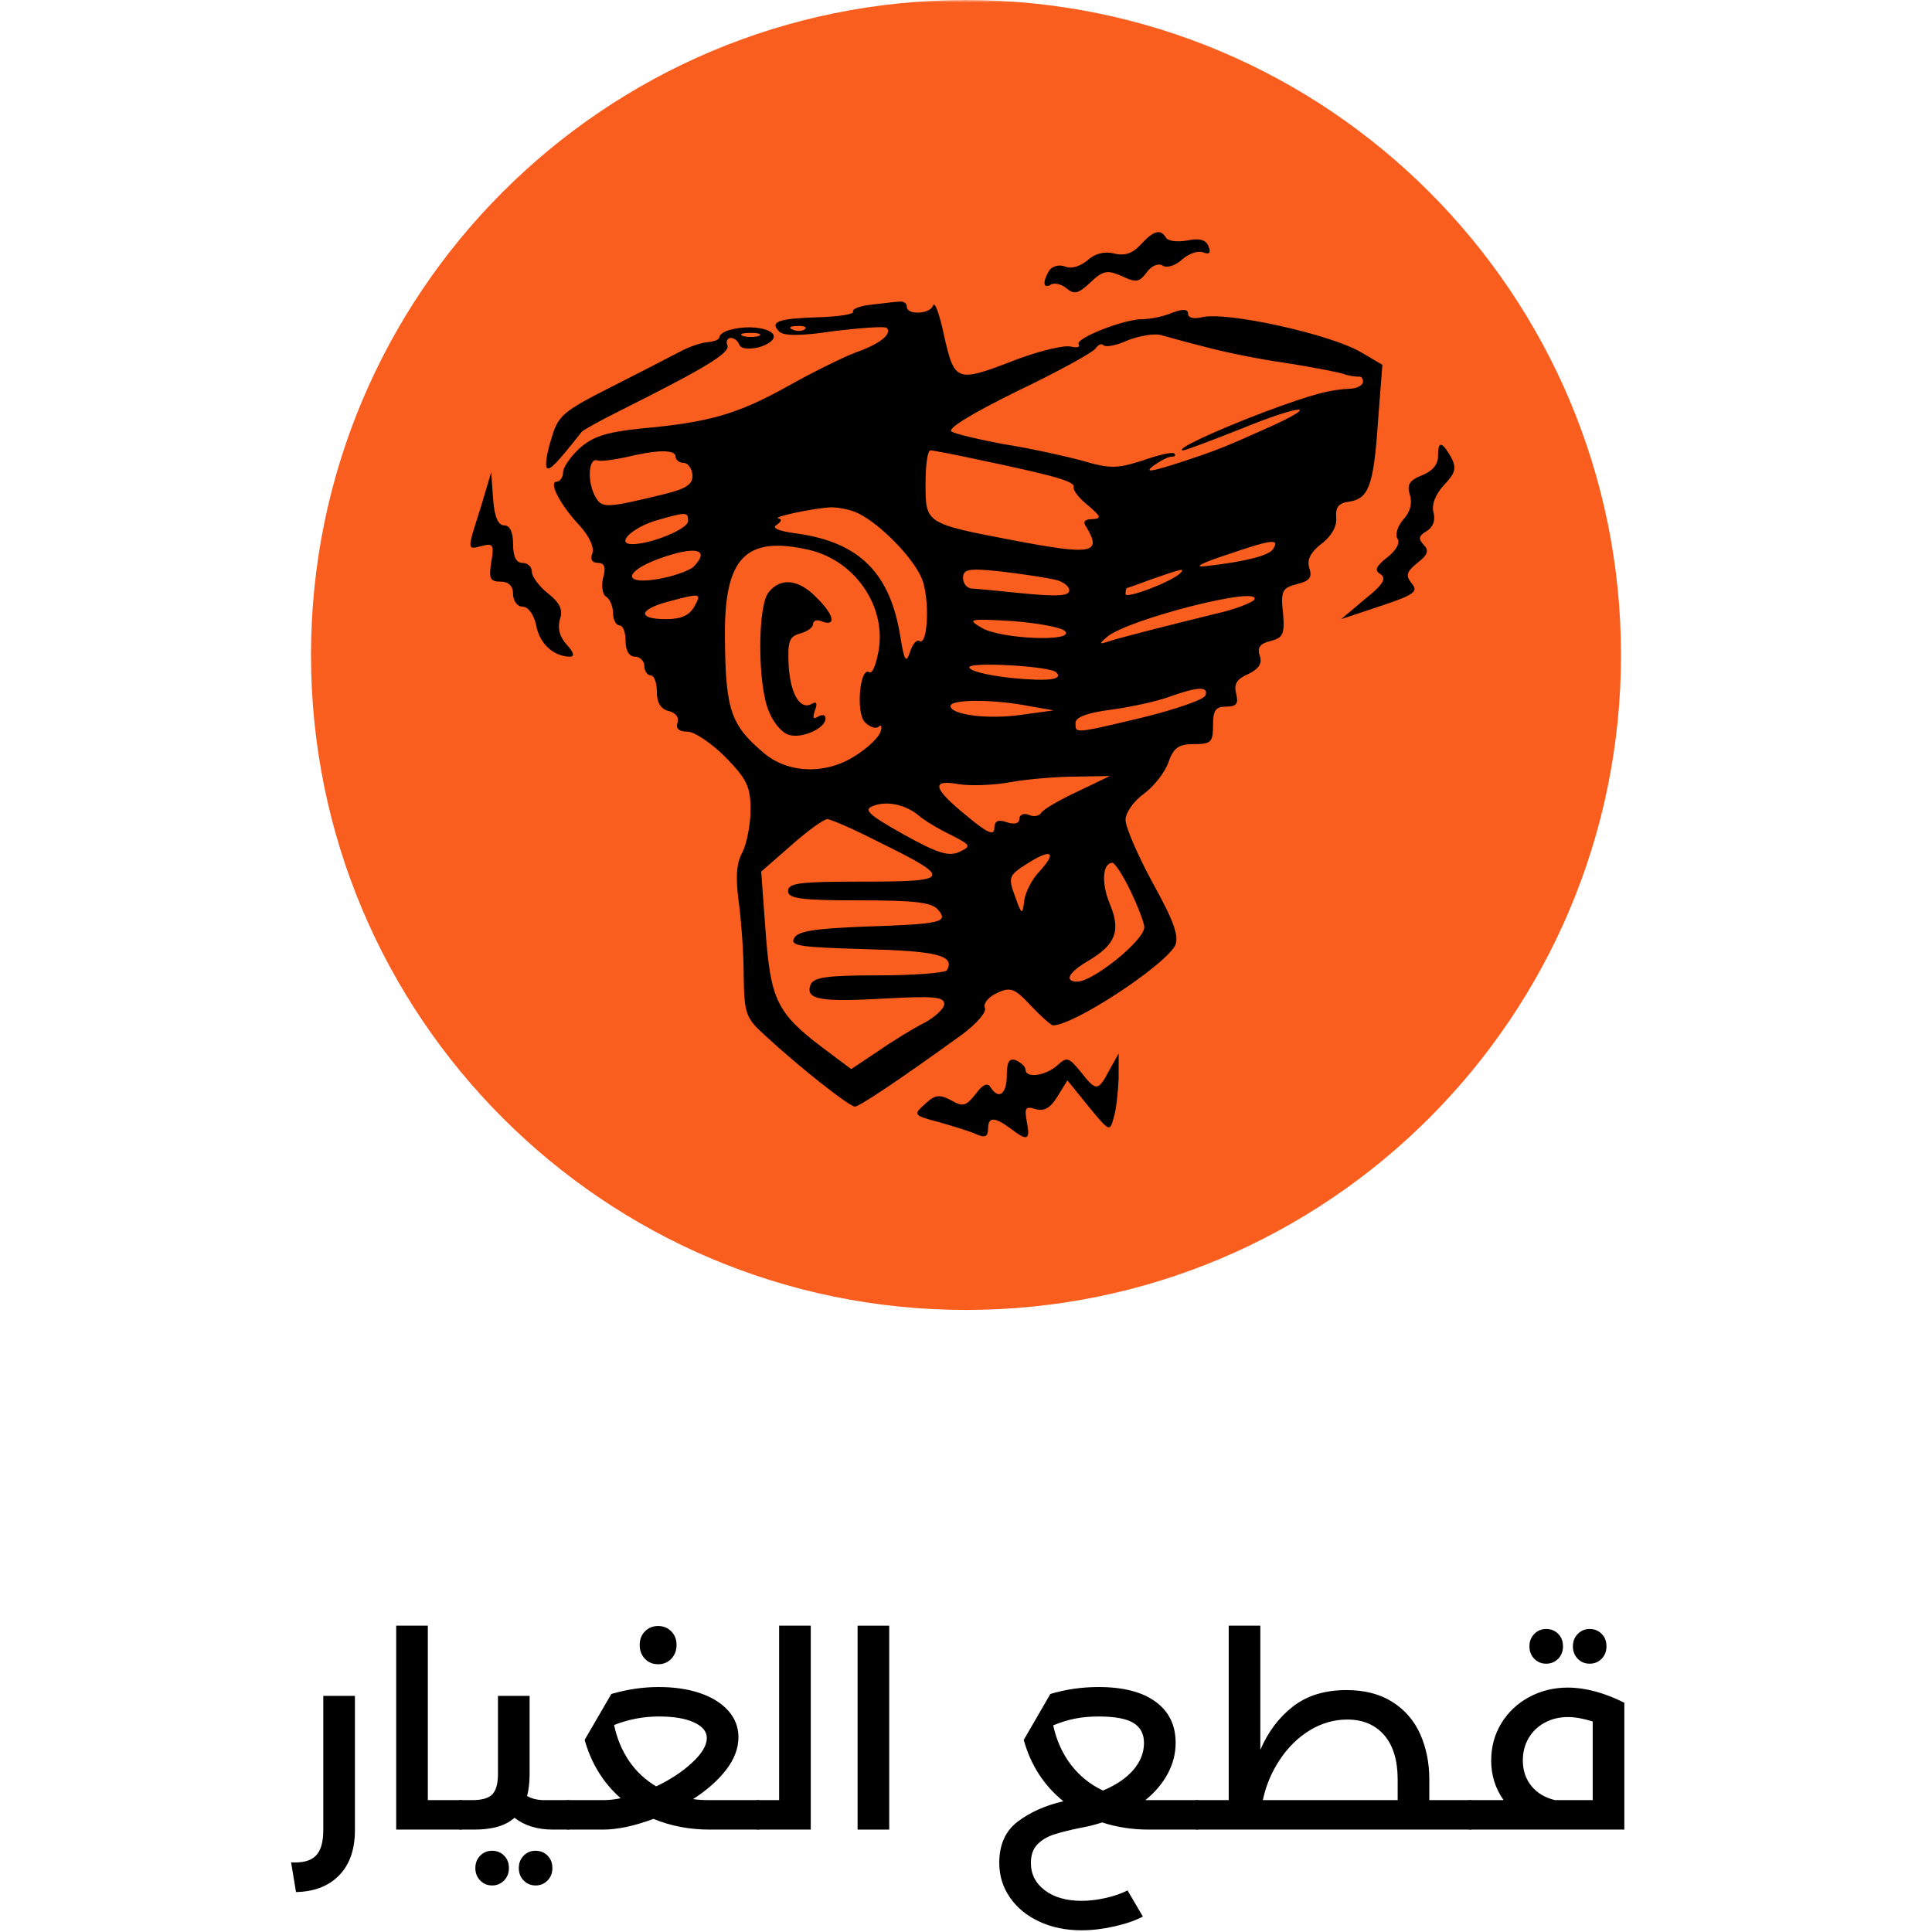 <svg xmlns="http://www.w3.org/2000/svg" xmlns:xlink="http://www.w3.org/1999/xlink" width="500" zoomAndPan="magnify" viewBox="0 0 375 375" height="500" preserveAspectRatio="xMidYMid meet" version="1.0"><defs><filter x="0%" y="0%" width="100%" height="100%" id="8161698537"><feColorMatrix values="0 0 0 0 1 0 0 0 0 1 0 0 0 0 1 0 0 0 1 0" color-interpolation-filters="sRGB"/></filter><g/><mask id="6389412461"><g filter="url(#8161698537)"><rect x="-37.5" width="450" fill="#000000" y="-37.5" height="450" fill-opacity="0.9"/></g></mask><clipPath id="e6ef7eec38"><path d="M 0.367 0 L 254.641 0 L 254.641 254.258 L 0.367 254.258 Z M 0.367 0 " clip-rule="nonzero"/></clipPath><clipPath id="3c0dd0083c"><path d="M 127.5 0 C 57.289 0 0.367 56.918 0.367 127.129 C 0.367 197.34 57.289 254.258 127.5 254.258 C 197.711 254.258 254.633 197.34 254.633 127.129 C 254.633 56.918 197.711 0 127.5 0 Z M 127.5 0 " clip-rule="nonzero"/></clipPath><clipPath id="09a53c11f5"><rect x="0" width="255" y="0" height="255"/></clipPath></defs><g mask="url(#6389412461)"><g transform="matrix(1, 0, 0, 1, 60, 0)"><g clip-path="url(#09a53c11f5)"><g clip-path="url(#e6ef7eec38)"><g clip-path="url(#3c0dd0083c)"><path fill="#fa4c06" d="M 0.367 0 L 254.625 0 L 254.625 254.258 L 0.367 254.258 Z M 0.367 0 " fill-opacity="1" fill-rule="nonzero"/></g></g></g></g></g><path fill="#000000" d="M 221.375 47.516 C 219.797 49.215 218.344 49.699 216.281 49.215 C 214.34 48.727 212.52 49.215 211.062 50.547 C 209.73 51.641 208.031 52.246 206.82 51.762 C 205.605 51.277 204.273 51.641 203.664 52.488 C 202.332 54.672 202.453 56.129 203.906 55.277 C 204.637 54.793 206.09 55.156 207.062 56.008 C 208.516 57.219 209.367 56.977 211.672 54.793 C 214.098 52.488 214.945 52.367 217.734 53.582 C 220.527 54.914 221.133 54.793 222.59 52.852 C 223.438 51.641 224.77 51.031 225.621 51.52 C 226.469 52.125 228.168 51.52 229.379 50.426 C 230.715 49.215 232.535 48.605 233.504 48.973 C 234.719 49.457 235.082 49.094 234.598 47.879 C 234.113 46.547 232.898 46.18 230.473 46.668 C 228.531 47.031 226.711 46.789 226.348 46.18 C 225.258 44.363 223.922 44.727 221.375 47.516 Z M 221.375 47.516 " fill-opacity="1" fill-rule="nonzero"/><path fill="#000000" d="M 168.973 59.16 C 166.789 59.402 165.336 60.008 165.578 60.496 C 165.82 60.98 162.785 61.465 158.785 61.586 C 151.02 61.828 149.324 62.434 151.262 64.375 C 152.113 65.227 155.629 65.227 161.938 64.254 C 167.152 63.648 171.762 63.285 172.129 63.648 C 173.219 64.863 170.672 66.801 166.184 68.379 C 163.879 69.227 157.934 72.141 152.961 74.93 C 143.137 80.387 137.801 81.965 124.336 83.18 C 117.543 83.906 114.996 84.754 112.445 87.059 C 110.75 88.637 109.293 90.699 109.293 91.668 C 109.293 92.641 108.688 93.488 108.082 93.488 C 106.383 93.488 108.688 97.977 112.691 102.223 C 114.387 104.164 115.359 106.227 114.996 107.316 C 114.508 108.531 114.875 109.258 116.086 109.258 C 117.301 109.258 117.664 110.105 117.059 112.168 C 116.691 113.746 116.934 115.445 117.664 115.809 C 118.391 116.293 118.996 117.75 118.996 119.082 C 118.996 120.297 119.605 121.387 120.211 121.387 C 120.938 121.387 121.422 122.723 121.422 124.418 C 121.422 126.359 122.152 127.453 123.242 127.453 C 124.215 127.453 125.062 128.301 125.062 129.273 C 125.062 130.242 125.668 131.09 126.277 131.09 C 127.004 131.09 127.488 132.547 127.488 134.246 C 127.488 136.309 128.215 137.641 129.793 138.004 C 131.25 138.371 131.855 139.34 131.492 140.309 C 131.129 141.402 131.734 142.008 133.434 142.008 C 134.766 142.008 138.043 144.191 140.832 146.98 C 144.957 151.227 145.684 152.684 145.684 157.172 C 145.684 159.961 144.957 163.723 144.105 165.418 C 142.895 167.602 142.773 170.395 143.379 175.004 C 143.863 178.52 144.348 184.949 144.348 189.438 C 144.469 196.715 144.715 197.562 148.473 200.961 C 155.023 207.027 164.848 214.789 165.941 214.789 C 166.789 214.789 174.434 209.695 186.684 200.84 C 189.473 198.777 191.535 196.473 191.172 195.625 C 190.809 194.773 191.898 193.441 193.598 192.711 C 196.145 191.5 196.992 191.863 200.148 195.258 C 202.09 197.32 204.027 199.02 204.395 199.02 C 208.395 199.02 225.621 187.738 228.047 183.613 C 228.895 181.918 228.047 179.125 223.801 171.484 C 220.891 166.148 218.465 160.566 218.465 159.113 C 218.465 157.777 220.039 155.473 222.102 154.016 C 224.043 152.562 226.227 149.773 226.832 147.832 C 227.805 145.164 228.773 144.434 231.684 144.434 C 235.082 144.434 235.445 144.07 235.445 140.797 C 235.445 137.883 235.93 137.156 237.992 137.156 C 240.055 137.156 240.418 136.551 239.934 134.609 C 239.449 132.789 240.055 131.82 242.238 130.848 C 244.301 129.879 245.027 128.785 244.543 127.332 C 243.938 125.754 244.543 124.906 246.605 124.418 C 249.031 123.812 249.395 123.086 249.031 118.961 C 248.547 114.715 248.91 114.109 251.699 113.383 C 254.246 112.773 254.734 112.047 254.125 110.227 C 253.641 108.652 254.367 107.195 256.551 105.496 C 258.492 104.043 259.586 101.98 259.344 100.402 C 259.219 98.461 259.828 97.613 261.891 97.371 C 265.648 96.762 266.621 94.336 267.469 81.844 L 268.316 70.805 L 264.195 68.379 C 258.25 64.863 237.871 60.375 233.262 61.586 C 231.684 61.949 230.594 61.707 230.594 60.859 C 230.594 60.008 229.625 59.887 227.441 60.738 C 225.742 61.465 223.195 61.949 221.738 61.949 C 218.102 61.949 208.637 65.711 209.367 66.801 C 209.73 67.41 209.004 67.531 207.91 67.289 C 206.699 66.922 202.09 68.016 197.48 69.715 C 185.59 74.324 185.348 74.203 183.285 65.348 C 182.438 61.223 181.469 58.434 181.102 59.281 C 180.617 60.98 176.008 61.223 176.008 59.523 C 176.008 58.797 175.281 58.434 174.555 58.555 C 173.703 58.555 171.156 58.918 168.973 59.16 Z M 156.238 63.891 C 155.871 64.254 154.781 64.375 153.934 64.012 C 152.961 63.648 153.324 63.285 154.66 63.285 C 155.992 63.164 156.723 63.527 156.238 63.891 Z M 233.746 67.289 C 237.266 68.258 244.301 69.715 249.516 70.441 C 254.855 71.289 259.949 72.262 260.918 72.625 C 261.891 72.988 263.102 73.109 263.707 73.109 C 264.195 72.988 264.559 73.473 264.559 74.082 C 264.559 74.688 263.586 75.293 262.496 75.414 C 257.887 75.656 255.098 76.387 245.27 80.023 C 235.445 83.785 227.926 87.301 229.625 87.422 C 230.109 87.422 235.203 85.484 241.027 83.18 C 252.305 78.57 256.672 78.203 246.848 82.691 C 237.629 86.816 236.539 87.301 228.773 89.848 C 223.438 91.547 222.102 91.789 223.801 90.457 C 225.137 89.484 226.711 88.637 227.441 88.637 C 228.047 88.637 228.289 88.395 227.926 88.031 C 227.684 87.664 224.895 88.273 221.859 89.363 C 216.887 90.941 215.551 91.062 209.852 89.363 C 206.211 88.395 199.539 86.938 194.809 86.211 C 190.199 85.359 185.59 84.27 184.742 83.785 C 183.652 83.301 188.383 80.387 197.48 75.898 C 205.363 72.141 212.156 68.379 212.641 67.652 C 213.125 66.922 213.855 66.559 214.219 67.043 C 214.703 67.41 216.766 67.043 218.828 66.074 C 221.012 65.227 223.801 64.738 225.137 64.984 C 226.469 65.348 230.352 66.438 233.746 67.289 Z M 131.129 88.637 C 131.129 89.242 131.855 89.848 132.703 89.848 C 133.555 89.848 134.281 90.941 134.402 92.152 C 134.523 93.973 133.312 94.824 128.945 95.914 C 117.422 98.703 116.812 98.703 115.48 96.277 C 113.902 93.246 114.266 88.758 115.965 89.363 C 116.57 89.605 119.117 89.242 121.422 88.758 C 127.367 87.301 131.129 87.18 131.129 88.637 Z M 190.566 89.363 C 205 92.398 208.758 93.488 208.395 94.578 C 208.273 95.188 209.488 96.762 211.188 98.098 C 213.734 100.281 213.855 100.645 212.035 100.766 C 210.578 100.766 210.094 101.25 210.82 102.223 C 213.977 107.438 212.035 107.801 196.75 104.891 C 179.648 101.617 179.648 101.617 179.648 93.973 C 179.648 90.336 180.012 87.422 180.617 87.422 C 181.102 87.422 185.59 88.273 190.566 89.363 Z M 166.668 99.676 C 171.035 101.859 177.344 108.41 178.918 112.289 C 180.496 116.051 180.133 125.512 178.434 124.418 C 177.949 124.055 177.102 125.027 176.613 126.602 C 175.887 128.785 175.523 128.301 174.797 123.812 C 172.855 111.32 166.91 105.254 154.66 103.555 C 151.02 103.07 149.688 102.465 150.777 101.859 C 151.629 101.25 151.871 100.766 151.141 100.645 C 149.566 100.402 157.57 98.703 161.211 98.461 C 162.785 98.461 165.215 98.945 166.668 99.676 Z M 133.555 101.129 C 133.555 102.707 126.277 105.617 122.758 105.617 C 119.484 105.617 122.516 102.586 127.004 101.129 C 133.312 99.312 133.555 99.312 133.555 101.129 Z M 247.09 106.59 C 246.363 107.801 241.754 109.016 234.234 109.863 C 231.441 110.227 232.898 109.379 238.477 107.559 C 246.969 104.648 248.426 104.527 247.09 106.59 Z M 134.645 109.984 C 133.676 110.836 130.52 111.926 127.609 112.41 C 120.211 113.625 121.422 110.469 129.43 107.922 C 135.496 105.98 137.676 106.832 134.645 109.984 Z M 156.965 106.711 C 165.941 108.773 172.004 117.629 170.551 126.238 C 170.066 128.906 169.336 130.848 168.73 130.484 C 166.91 129.273 166.062 138.371 167.883 140.188 C 168.852 141.16 170.066 141.523 170.551 141.039 C 171.035 140.555 171.277 141.039 170.914 142.008 C 170.672 142.98 168.609 145.039 166.305 146.496 C 160.602 150.379 153.082 150.258 148.23 146.133 C 141.922 140.797 140.832 137.883 140.711 124.176 C 140.469 108.285 144.594 103.922 156.965 106.711 Z M 204.879 112.531 C 206.332 112.895 207.547 113.746 207.547 114.594 C 207.547 115.688 205.242 115.809 198.812 115.199 C 193.961 114.715 189.23 114.23 188.504 114.23 C 187.652 114.109 186.926 113.262 186.926 112.168 C 186.926 110.469 188.016 110.227 194.566 110.957 C 198.691 111.441 203.301 112.168 204.879 112.531 Z M 229.016 111.32 C 227.199 113.02 218.465 116.293 218.465 115.324 C 218.465 114.594 218.586 114.109 218.828 114.109 C 218.949 114.109 221.254 113.262 223.922 112.289 C 229.504 110.348 230.109 110.227 229.016 111.32 Z M 134.766 117.75 C 133.797 119.445 132.219 120.176 129.309 120.176 C 123.727 120.176 123.848 118.355 129.672 116.777 C 136.102 115.078 136.223 115.078 134.766 117.75 Z M 243.453 116.414 C 243.086 116.898 240.418 117.992 237.629 118.719 C 226.711 121.387 217.734 123.691 215.43 124.418 C 213.246 125.148 213.246 125.027 214.945 123.57 C 219.07 120.176 245.148 113.504 243.453 116.414 Z M 206.699 122.48 C 208.883 124.664 194.203 124.055 190.566 121.871 C 187.652 120.176 188.016 120.055 196.387 120.539 C 201.238 120.902 205.969 121.75 206.699 122.48 Z M 205 130.484 C 206.453 131.941 203.543 132.305 196.145 131.578 C 191.777 131.09 188.137 130.242 188.137 129.516 C 188.137 128.422 203.664 129.273 205 130.484 Z M 233.988 134.973 C 233.625 135.82 228.289 137.641 221.98 139.219 C 208.273 142.492 208.758 142.371 208.758 140.309 C 208.758 139.219 210.941 138.371 215.551 137.762 C 219.312 137.277 224.285 136.188 226.711 135.336 C 232.414 133.273 234.598 133.152 233.988 134.973 Z M 199.664 137.035 L 204.516 137.883 L 198.328 138.734 C 191.777 139.703 184.5 138.734 184.5 137.035 C 184.5 135.699 192.871 135.699 199.664 137.035 Z M 209.125 153.652 C 205.727 155.23 202.574 157.051 202.09 157.777 C 201.723 158.383 200.633 158.625 199.664 158.141 C 198.691 157.777 197.844 158.141 197.844 158.992 C 197.844 159.84 196.871 160.082 195.418 159.598 C 193.719 158.992 192.992 159.355 192.992 160.809 C 192.992 162.266 191.535 161.66 187.531 158.262 C 181.102 153.047 180.617 151.227 186.078 152.199 C 188.137 152.562 192.75 152.441 196.023 151.832 C 199.418 151.227 205.121 150.742 208.758 150.742 L 215.43 150.621 Z M 178.434 158.383 C 179.406 159.234 182.195 160.93 184.5 162.023 C 188.504 164.086 188.625 164.207 186.078 165.418 C 184.016 166.27 181.832 165.539 175.281 161.902 C 168.609 158.141 167.52 157.172 169.457 156.441 C 172.129 155.352 175.887 156.199 178.434 158.383 Z M 170.672 163.48 C 184.984 170.516 184.742 171.121 167.641 171.121 C 155.387 171.121 152.961 171.363 152.961 172.941 C 152.961 174.395 155.266 174.758 166.789 174.758 C 177.465 174.758 180.859 175.125 182.074 176.578 C 184.137 179.004 182.801 179.367 167.762 179.855 C 158.422 180.219 154.902 180.703 154.176 182.039 C 153.203 183.613 155.266 183.855 167.762 184.223 C 181.832 184.586 185.469 185.434 183.773 188.344 C 183.406 188.832 177.465 189.316 170.551 189.316 C 160.48 189.316 157.934 189.68 157.328 191.137 C 156.238 194.047 159.27 194.531 171.883 193.805 C 181.102 193.32 183.285 193.441 183.285 194.895 C 183.285 195.746 181.469 197.441 179.406 198.535 C 177.223 199.625 173.098 202.172 170.309 204.113 L 165.215 207.512 L 159.391 203.145 C 150.777 196.594 149.566 193.926 148.594 180.703 L 147.746 169.18 L 153.566 164.086 C 156.723 161.297 159.875 158.992 160.602 158.992 C 161.211 158.992 165.699 160.93 170.672 163.48 Z M 201.844 169.059 C 200.391 170.516 199.055 173.062 198.812 174.758 C 198.449 177.672 198.328 177.672 196.992 173.91 C 195.66 170.27 195.781 169.906 199.418 167.602 C 204.027 164.691 205.242 165.297 201.844 169.059 Z M 219.434 172.941 C 220.891 175.973 222.102 179.125 222.102 179.977 C 222.102 182.523 212.156 190.527 209.125 190.527 C 206.453 190.527 207.426 188.711 211.188 186.527 C 216.523 183.371 217.613 180.703 215.43 175.488 C 213.734 171.484 213.977 167.48 215.918 167.48 C 216.402 167.48 217.98 169.906 219.434 172.941 Z M 219.434 172.941 " fill-opacity="1" fill-rule="nonzero"/><path fill="#000000" d="M 149.203 114.957 C 147.02 117.504 147.02 132.789 149.203 138.004 C 150.051 140.188 151.75 142.25 153.082 142.613 C 155.508 143.465 160.238 141.402 160.238 139.461 C 160.238 138.734 159.633 138.613 158.785 139.098 C 157.812 139.703 157.691 139.34 158.176 137.883 C 158.664 136.672 158.543 136.066 157.691 136.551 C 155.387 138.004 153.445 134.852 153.082 129.273 C 152.84 124.418 153.203 123.57 155.266 122.965 C 156.723 122.602 157.812 121.75 157.812 121.145 C 157.812 120.418 158.664 120.176 159.633 120.66 C 162.422 121.629 161.816 119.203 158.422 115.93 C 155.023 112.41 151.508 112.047 149.203 114.957 Z M 149.203 114.957 " fill-opacity="1" fill-rule="nonzero"/><path fill="#000000" d="M 141.801 64.012 C 140.59 64.254 139.617 64.984 139.617 65.469 C 139.617 65.953 138.527 66.316 137.191 66.438 C 135.859 66.559 133.555 67.41 131.977 68.258 C 130.398 69.105 124.457 72.141 118.754 75.051 C 109.172 79.902 108.324 80.629 106.988 85.238 C 106.141 87.91 105.777 90.336 106.141 90.82 C 106.746 91.305 107.961 90.094 112.934 83.785 C 113.297 83.422 116.57 81.602 120.211 79.781 C 137.191 71.289 141.68 68.5 141.195 67.043 C 140.832 66.316 141.195 65.59 141.801 65.59 C 142.531 65.59 143.258 66.195 143.5 66.922 C 143.742 67.652 145.199 67.895 147.262 67.41 C 149.078 66.922 150.414 65.953 150.172 65.105 C 149.688 63.648 145.199 63.043 141.801 64.012 Z M 147.262 65.227 C 146.41 65.469 144.957 65.469 144.227 65.227 C 143.379 64.863 143.984 64.617 145.684 64.617 C 147.383 64.617 147.988 64.863 147.262 65.227 Z M 147.262 65.227 " fill-opacity="1" fill-rule="nonzero"/><path fill="#000000" d="M 279.113 88.637 C 279.113 90.215 277.902 91.547 275.961 92.273 C 273.535 93.246 273.051 94.094 273.656 96.035 C 274.141 97.613 273.777 99.312 272.441 100.766 C 271.352 101.98 270.746 103.676 271.23 104.527 C 271.836 105.375 270.988 106.832 269.289 108.164 C 266.984 109.984 266.742 110.715 267.953 111.441 C 269.168 112.289 268.441 113.504 264.922 116.293 L 260.312 120.176 L 267.953 117.629 C 274.504 115.445 275.355 114.836 274.02 113.262 C 272.805 111.684 272.926 111.078 275.109 109.258 C 277.172 107.68 277.414 106.832 276.324 105.738 C 275.23 104.527 275.355 104.043 276.93 103.07 C 278.145 102.344 278.629 101.008 278.266 99.555 C 277.781 97.977 278.629 95.914 280.328 94.094 C 282.512 91.789 282.754 90.82 281.66 88.758 C 279.84 85.605 279.113 85.484 279.113 88.637 Z M 279.113 88.637 " fill-opacity="1" fill-rule="nonzero"/><path fill="#000000" d="M 93.281 98.582 C 90.613 106.953 90.613 106.711 93.523 105.98 C 95.707 105.375 95.949 105.738 95.344 109.137 C 94.859 112.289 95.102 112.895 97.164 112.895 C 98.742 112.895 99.59 113.746 99.59 115.324 C 99.59 116.656 100.438 117.75 101.41 117.75 C 102.5 117.75 103.594 119.203 104.078 121.387 C 104.684 124.906 107.473 127.453 110.629 127.453 C 111.598 127.453 111.355 126.602 110.02 125.148 C 108.566 123.57 108.203 121.871 108.688 120.176 C 109.293 118.355 108.688 117.02 106.383 115.199 C 104.684 113.867 103.227 111.926 103.227 110.957 C 103.227 109.984 102.379 109.258 101.41 109.258 C 100.195 109.258 99.59 108.043 99.59 105.617 C 99.59 103.312 98.984 101.98 97.891 101.98 C 96.68 101.98 95.949 100.281 95.707 96.762 L 95.344 91.668 Z M 93.281 98.582 " fill-opacity="1" fill-rule="nonzero"/><path fill="#000000" d="M 195.418 208.723 C 195.418 212.363 193.84 213.574 192.262 211.027 C 191.656 210.059 190.688 210.543 189.352 212.363 C 187.531 214.668 186.926 214.91 184.621 213.574 C 182.316 212.363 181.469 212.484 179.527 214.305 C 177.223 216.367 177.223 216.488 182.316 217.82 C 185.227 218.672 188.504 219.641 189.715 220.246 C 191.172 220.855 191.777 220.609 191.777 219.156 C 191.777 216.73 192.992 216.73 196.145 219.035 C 199.418 221.582 200.027 221.34 199.297 217.699 C 198.812 215.031 199.055 214.668 200.996 215.273 C 202.695 215.758 203.906 215.031 205.242 212.848 L 207.184 209.695 L 211.309 214.789 C 215.309 219.641 215.43 219.762 216.16 216.973 C 216.645 215.516 217.008 212 217.129 209.332 L 217.129 204.477 L 215.309 207.754 C 213.125 211.879 212.762 211.879 209.73 207.996 C 207.426 205.207 207.062 205.086 205.242 206.781 C 202.938 208.844 199.055 209.332 199.055 207.633 C 199.055 207.027 198.207 206.297 197.234 205.812 C 195.902 205.328 195.418 206.055 195.418 208.723 Z M 195.418 208.723 " fill-opacity="1" fill-rule="nonzero"/><g fill="#000000" fill-opacity="1"><g transform="translate(57.563, 355.123)"><g><path d="M -1.062 6.359 C 1.145 6.492 2.738 6.07 3.719 5.094 C 4.695 4.113 5.188 2.453 5.188 0.109 L 5.188 -25.953 L 11.328 -25.953 L 11.328 0.109 C 11.328 3.848 10.312 6.766 8.281 8.859 C 6.25 10.961 3.453 12.051 -0.109 12.125 Z M -1.062 6.359 "/></g></g></g><g fill="#000000" fill-opacity="1"><g transform="translate(72.088, 355.123)"><g><path d="M 17.297 -5.719 C 18.016 -5.719 18.375 -4.773 18.375 -2.891 C 18.375 -0.961 18.016 0 17.297 0 L 4.812 0 L 4.812 -39.578 L 10.953 -39.578 L 10.953 -5.719 Z M 17.297 -5.719 "/></g></g></g><g fill="#000000" fill-opacity="1"><g transform="translate(89.39, 355.123)"><g><path d="M 20.875 -5.719 C 21.594 -5.719 21.953 -4.773 21.953 -2.891 C 21.953 -0.961 21.594 0 20.875 0 L 17.938 0 C 14.914 0 12.426 -0.766 10.469 -2.297 C 8.789 -0.766 6.207 0 2.719 0 L 0 0 C -0.707 0 -1.062 -0.961 -1.062 -2.891 C -1.062 -4.773 -0.707 -5.719 0 -5.719 L 2.25 -5.719 C 4.164 -5.719 5.477 -6.098 6.188 -6.859 C 6.906 -7.629 7.266 -8.957 7.266 -10.844 L 7.266 -25.953 L 13.406 -25.953 L 13.406 -10.781 C 13.406 -9.188 13.242 -7.766 12.922 -6.516 C 13.848 -5.984 14.969 -5.719 16.281 -5.719 Z M 6.125 10.844 C 5.207 10.844 4.438 10.52 3.812 9.875 C 3.188 9.238 2.875 8.438 2.875 7.469 C 2.875 6.508 3.188 5.707 3.812 5.062 C 4.438 4.426 5.207 4.109 6.125 4.109 C 7.051 4.109 7.828 4.422 8.453 5.047 C 9.078 5.672 9.391 6.477 9.391 7.469 C 9.391 8.438 9.078 9.238 8.453 9.875 C 7.828 10.52 7.051 10.844 6.125 10.844 Z M 14.562 10.844 C 13.645 10.844 12.875 10.52 12.25 9.875 C 11.625 9.238 11.312 8.438 11.312 7.469 C 11.312 6.508 11.625 5.707 12.25 5.062 C 12.875 4.426 13.645 4.109 14.562 4.109 C 15.488 4.109 16.266 4.422 16.891 5.047 C 17.516 5.672 17.828 6.477 17.828 7.469 C 17.828 8.438 17.516 9.238 16.891 9.875 C 16.266 10.52 15.488 10.844 14.562 10.844 Z M 14.562 10.844 "/></g></g></g><g fill="#000000" fill-opacity="1"><g transform="translate(110.271, 355.123)"><g><path d="M 36.844 -5.719 C 37.562 -5.719 37.922 -4.773 37.922 -2.891 C 37.922 -0.961 37.562 0 36.844 0 L 27.5 0 C 23.551 0 19.906 -0.691 16.562 -2.078 C 12.82 -0.691 9.562 0 6.781 0 L 0 0 C -0.707 0 -1.062 -0.961 -1.062 -2.891 C -1.062 -4.773 -0.707 -5.719 0 -5.719 L 6.781 -5.719 C 7.957 -5.719 9.098 -5.844 10.203 -6.094 C 6.859 -9.008 4.523 -12.781 3.203 -17.406 L 8.391 -26.328 C 11.484 -27.223 14.547 -27.672 17.578 -27.672 C 20.629 -27.672 23.32 -27.27 25.656 -26.469 C 27.988 -25.664 29.805 -24.523 31.109 -23.047 C 32.41 -21.566 33.062 -19.863 33.062 -17.938 C 33.062 -15.77 32.258 -13.648 30.656 -11.578 C 29.051 -9.516 26.914 -7.629 24.25 -5.922 C 25.133 -5.785 26.219 -5.719 27.5 -5.719 Z M 8.922 -20.297 C 9.484 -17.66 10.457 -15.328 11.844 -13.297 C 13.238 -11.266 14.988 -9.629 17.094 -8.391 C 19.863 -9.703 22.191 -11.238 24.078 -13 C 25.973 -14.758 26.922 -16.352 26.922 -17.781 C 26.922 -19.031 26.098 -20.035 24.453 -20.797 C 22.816 -21.566 20.539 -21.953 17.625 -21.953 C 14.594 -21.953 11.691 -21.398 8.922 -20.297 Z M 17.469 -32.094 C 16.438 -32.094 15.582 -32.445 14.906 -33.156 C 14.227 -33.875 13.891 -34.766 13.891 -35.828 C 13.891 -36.898 14.227 -37.781 14.906 -38.469 C 15.582 -39.164 16.438 -39.516 17.469 -39.516 C 18.5 -39.516 19.352 -39.164 20.031 -38.469 C 20.707 -37.781 21.047 -36.898 21.047 -35.828 C 21.047 -34.766 20.707 -33.875 20.031 -33.156 C 19.352 -32.445 18.5 -32.094 17.469 -32.094 Z M 17.469 -32.094 "/></g></g></g><g fill="#000000" fill-opacity="1"><g transform="translate(147.118, 355.123)"><g><path d="M 4.109 -39.578 L 10.25 -39.578 L 10.25 0 L 0 0 C -0.707 0 -1.062 -0.961 -1.062 -2.891 C -1.062 -4.773 -0.707 -5.719 0 -5.719 L 4.109 -5.719 Z M 4.109 -39.578 "/></g></g></g><g fill="#000000" fill-opacity="1"><g transform="translate(161.644, 355.123)"><g><path d="M 10.953 0 L 4.812 0 L 4.812 -39.578 L 10.953 -39.578 Z M 10.953 0 "/></g></g></g><g fill="#000000" fill-opacity="1"><g transform="translate(177.398, 355.123)"><g/></g></g><g fill="#000000" fill-opacity="1"><g transform="translate(191.816, 355.123)"><g><path d="M 40.531 -5.719 C 41.25 -5.719 41.609 -4.773 41.609 -2.891 C 41.609 -0.961 41.25 0 40.531 0 L 31.188 0 C 27.977 0 24.953 -0.461 22.109 -1.391 C 20.68 -0.922 19.258 -0.566 17.844 -0.328 C 15.707 0.109 13.977 0.547 12.656 0.984 C 11.344 1.43 10.285 2.082 9.484 2.938 C 8.68 3.789 8.281 4.969 8.281 6.469 C 8.281 8.664 9.188 10.441 11 11.797 C 12.812 13.148 15.18 13.828 18.109 13.828 C 19.598 13.828 21.172 13.641 22.828 13.266 C 24.484 12.891 25.883 12.398 27.031 11.797 L 30.016 16.875 C 28.555 17.656 26.703 18.297 24.453 18.797 C 22.211 19.297 20.098 19.547 18.109 19.547 C 15.078 19.547 12.348 18.984 9.922 17.859 C 7.504 16.742 5.602 15.188 4.219 13.188 C 2.832 11.195 2.141 8.957 2.141 6.469 C 2.141 2.938 3.332 0.266 5.719 -1.547 C 8.102 -3.359 11.055 -4.676 14.578 -5.5 C 10.805 -8.562 8.242 -12.531 6.891 -17.406 L 12.062 -26.328 C 15.062 -27.223 18.18 -27.672 21.422 -27.672 C 26.191 -27.672 29.875 -26.723 32.469 -24.828 C 35.07 -22.941 36.375 -20.273 36.375 -16.828 C 36.375 -14.754 35.863 -12.766 34.844 -10.859 C 33.832 -8.961 32.383 -7.25 30.5 -5.719 Z M 12.609 -20.234 C 13.242 -17.316 14.391 -14.77 16.047 -12.594 C 17.703 -10.426 19.773 -8.754 22.266 -7.578 C 24.828 -8.648 26.797 -9.988 28.172 -11.594 C 29.547 -13.195 30.234 -14.941 30.234 -16.828 C 30.234 -18.566 29.555 -19.852 28.203 -20.688 C 26.848 -21.531 24.586 -21.953 21.422 -21.953 C 19.742 -21.953 18.227 -21.816 16.875 -21.547 C 15.52 -21.285 14.098 -20.848 12.609 -20.234 Z M 12.609 -20.234 "/></g></g></g><g fill="#000000" fill-opacity="1"><g transform="translate(232.349, 355.123)"><g><path d="M 53.031 -5.719 C 53.738 -5.719 54.094 -4.773 54.094 -2.891 C 54.094 -0.961 53.738 0 53.031 0 L 0 0 C -0.707 0 -1.062 -0.961 -1.062 -2.891 C -1.062 -4.773 -0.707 -5.719 0 -5.719 L 6.141 -5.719 L 6.141 -39.578 L 12.281 -39.578 L 12.281 -15.484 C 13.781 -18.973 15.891 -21.773 18.609 -23.891 C 21.336 -26.016 24.801 -27.078 29 -27.078 C 32.52 -27.078 35.488 -26.312 37.906 -24.781 C 40.332 -23.25 42.133 -21.164 43.312 -18.531 C 44.488 -15.895 45.078 -12.957 45.078 -9.719 L 45.078 -5.719 Z M 38.938 -5.719 L 38.938 -9.719 C 38.938 -13.457 38.062 -16.332 36.312 -18.344 C 34.57 -20.352 32.188 -21.359 29.156 -21.359 C 26.594 -21.359 24.172 -20.664 21.891 -19.281 C 19.617 -17.895 17.68 -16 16.078 -13.594 C 14.473 -11.188 13.367 -8.562 12.766 -5.719 Z M 38.938 -5.719 "/></g></g></g><g fill="#000000" fill-opacity="1"><g transform="translate(285.377, 355.123)"><g><path d="M 18.906 -27.562 C 22.32 -27.562 25.988 -26.582 29.906 -24.625 L 29.906 0 L 0 0 C -0.707 0 -1.062 -0.961 -1.062 -2.891 C -1.062 -4.773 -0.707 -5.719 0 -5.719 L 6.469 -5.719 C 4.863 -7.988 4.062 -10.551 4.062 -13.406 C 4.062 -16.07 4.719 -18.484 6.031 -20.641 C 7.352 -22.797 9.148 -24.488 11.422 -25.719 C 13.703 -26.945 16.195 -27.562 18.906 -27.562 Z M 10.203 -13.453 C 10.203 -11.492 10.758 -9.828 11.875 -8.453 C 13 -7.086 14.523 -6.176 16.453 -5.719 L 23.766 -5.719 L 23.766 -20.984 C 21.953 -21.555 20.348 -21.844 18.953 -21.844 C 17.285 -21.844 15.781 -21.477 14.438 -20.75 C 13.102 -20.02 12.062 -19.016 11.312 -17.734 C 10.57 -16.453 10.203 -15.023 10.203 -13.453 Z M 14.734 -32.203 C 13.816 -32.203 13.047 -32.52 12.422 -33.156 C 11.797 -33.801 11.484 -34.609 11.484 -35.578 C 11.484 -36.535 11.797 -37.332 12.422 -37.969 C 13.047 -38.613 13.816 -38.938 14.734 -38.938 C 15.66 -38.938 16.438 -38.625 17.062 -38 C 17.688 -37.375 18 -36.566 18 -35.578 C 18 -34.609 17.688 -33.801 17.062 -33.156 C 16.438 -32.52 15.66 -32.203 14.734 -32.203 Z M 23.172 -32.203 C 22.254 -32.203 21.484 -32.52 20.859 -33.156 C 20.234 -33.801 19.922 -34.609 19.922 -35.578 C 19.922 -36.535 20.234 -37.332 20.859 -37.969 C 21.484 -38.613 22.254 -38.938 23.172 -38.938 C 24.098 -38.938 24.875 -38.625 25.5 -38 C 26.125 -37.375 26.438 -36.566 26.438 -35.578 C 26.438 -34.609 26.125 -33.801 25.5 -33.156 C 24.875 -32.52 24.098 -32.203 23.172 -32.203 Z M 23.172 -32.203 "/></g></g></g></svg>